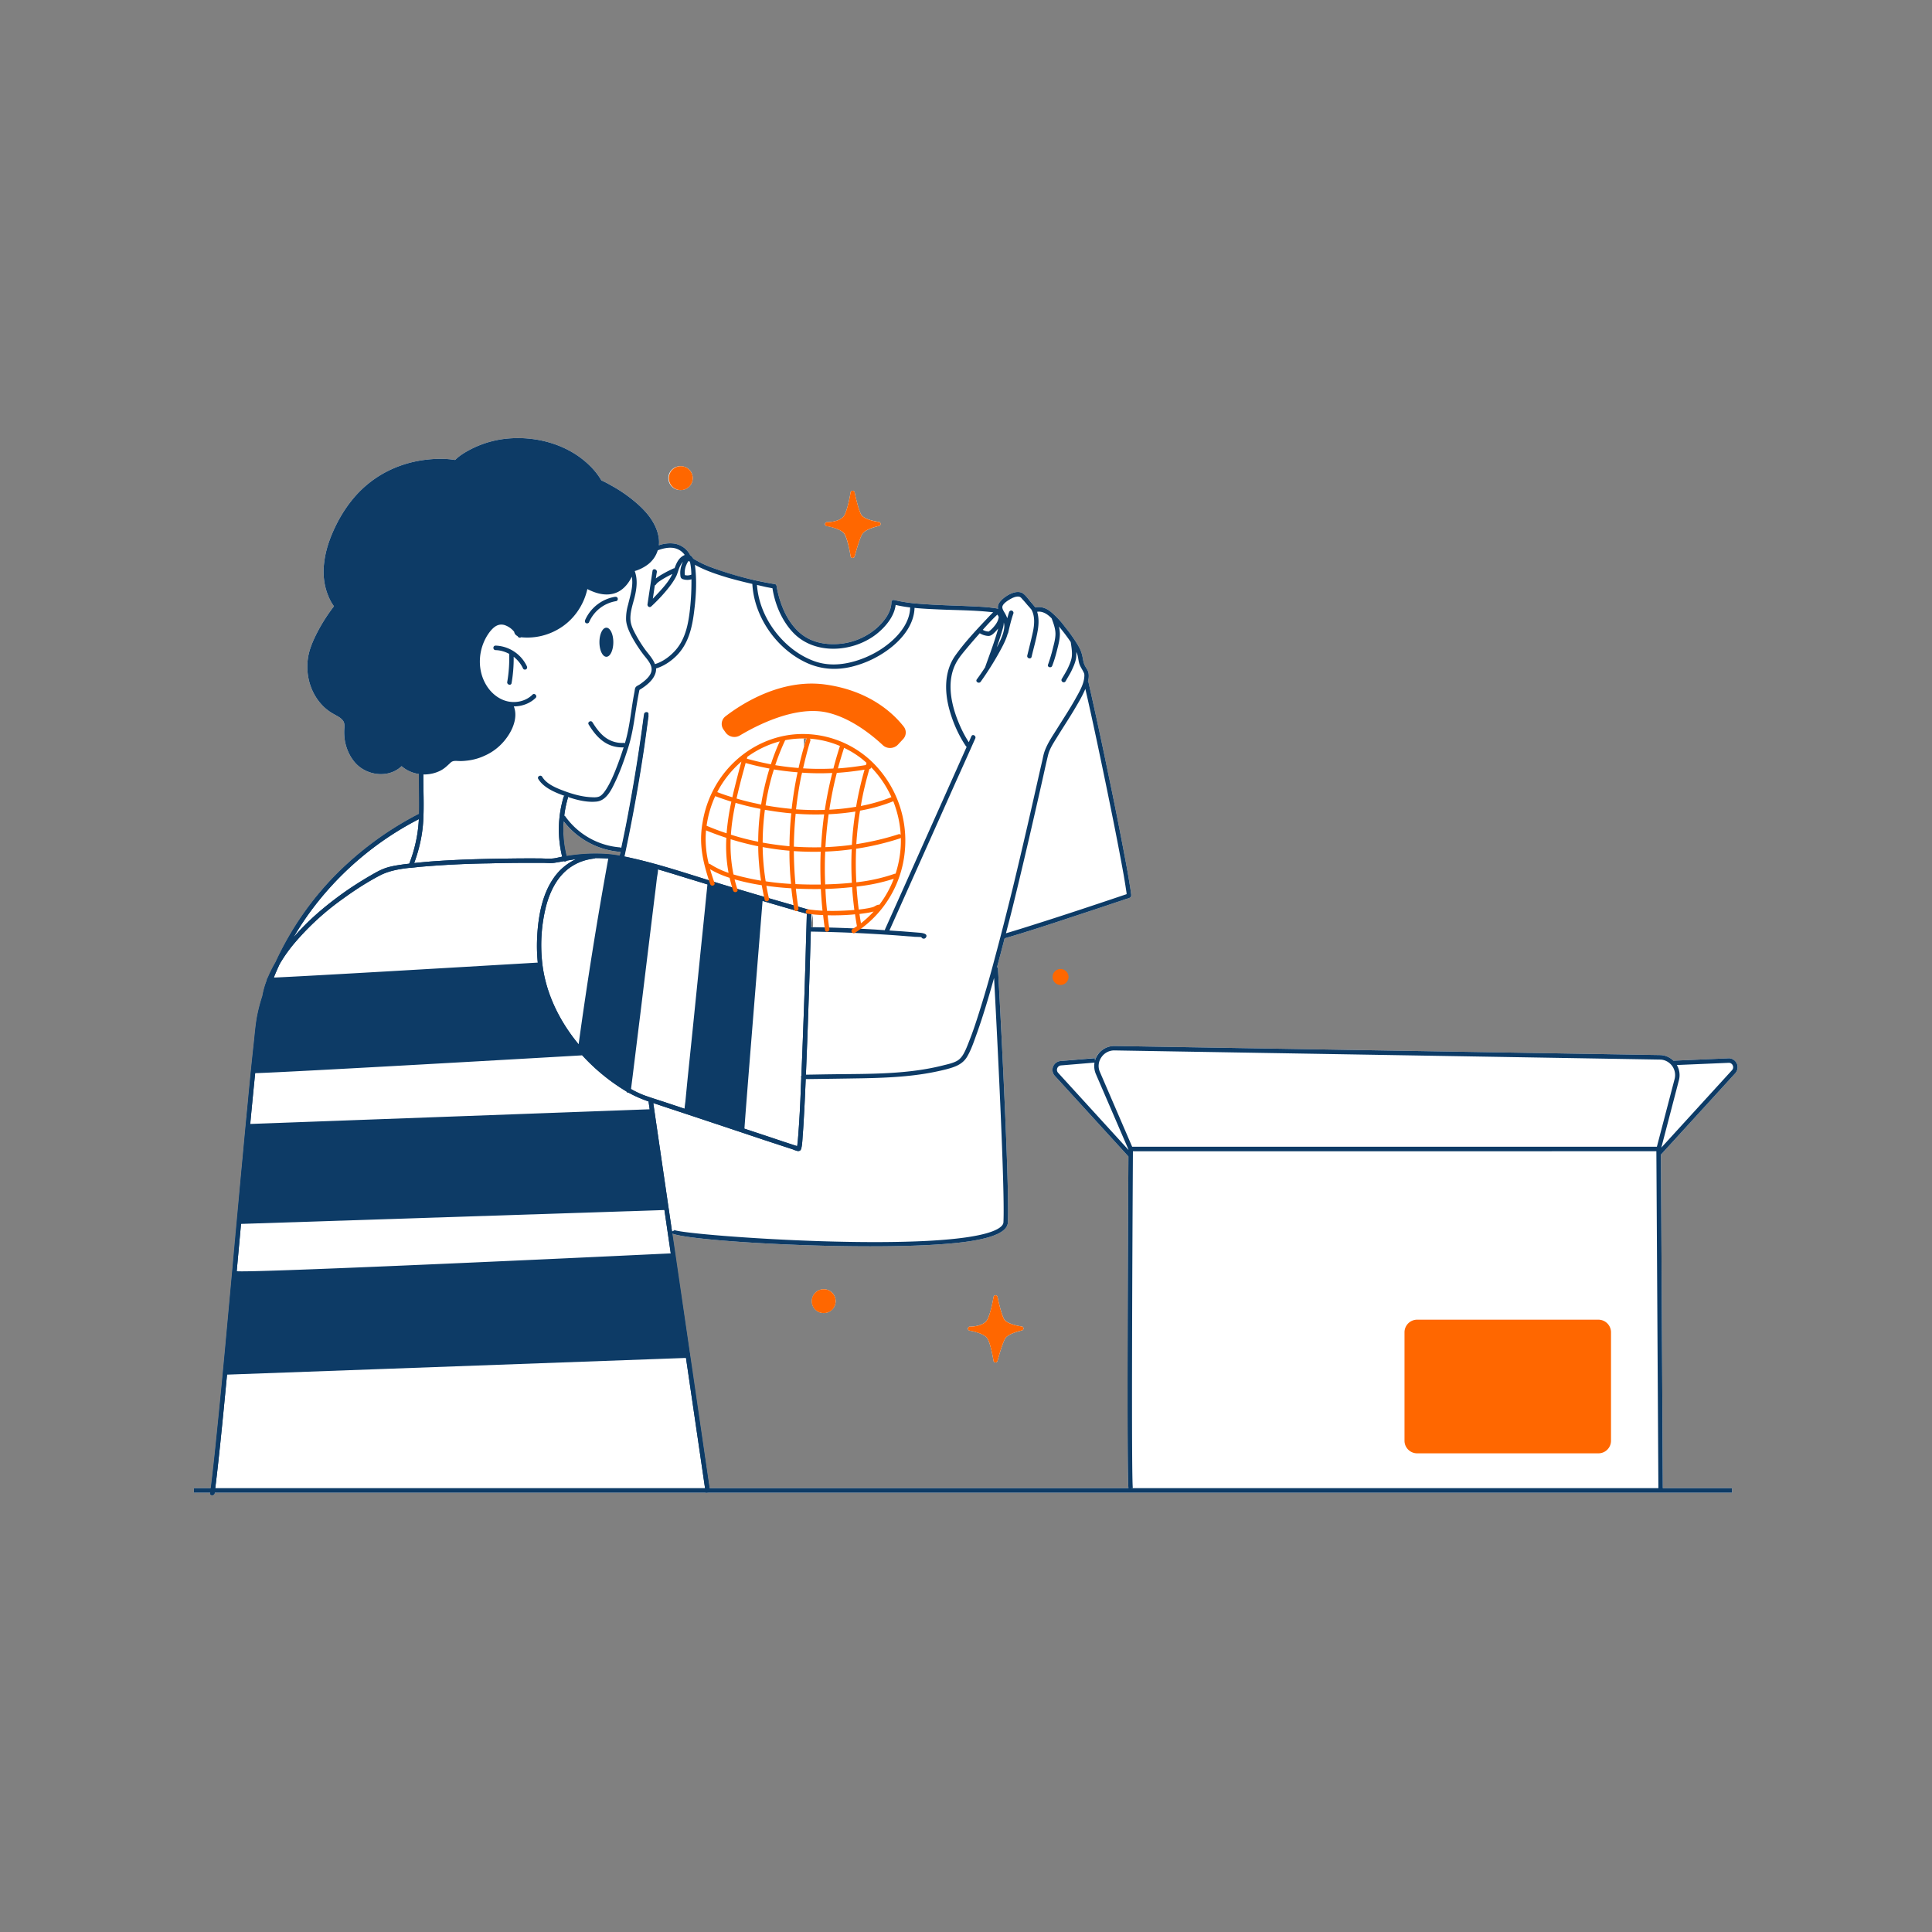 <svg xmlns="http://www.w3.org/2000/svg" width="100" height="100" viewBox="0 0 75 75"><rect x="0" y="0" width="75" height="75" fill="#808080" stroke="none"/><defs><clipPath id="a"><path d="M7.5 17h60v41.188h-60Zm0 0"></path></clipPath><clipPath id="b"><path d="M8 27h24v31.188H8Zm0 0"></path></clipPath><clipPath id="c"><path d="M40 40h27.5v18H40Zm0 0"></path></clipPath><clipPath id="d"><path d="M7.5 17h60v41.188h-60Zm0 0"></path></clipPath></defs><path fill="#fff" d="M40.863 37.926a.31.31 0 1 0 0 0M38.977 51.203c-.122-.215-.254-.863-.254-.863-.02-.074-.13-.078-.153 0 0 0-.082.555-.23.863-.145.313-.707.297-.707.297a.081.081 0 0 0-.008.152s.57.086.707.309.238.875.238.875c.024.074.133.07.153-.004 0 0 .172-.648.293-.863.12-.215.668-.324.668-.324.066-.032.062-.125-.004-.149 0 0-.586-.074-.703-.293M32.074 20.418s.57.09.707.312c.14.227.242.875.242.875.024.075.13.07.153 0 0 0 .172-.652.293-.867.12-.21.668-.324.668-.324a.083.083 0 0 0-.004-.152s-.586-.07-.703-.29c-.121-.214-.254-.863-.254-.863a.081.081 0 0 0-.156 0s-.083.555-.227.868c-.148.308-.707.293-.707.293-.074.023-.078.12-.012.148M31.516 50.512c0 .254.203.46.46.46a.462.462 0 1 0-.46-.46M26.43 19.023a.462.462 0 0 0 0-.925.463.463 0 1 0 0 .925m0 0"></path><g clip-path="url(#a)"><path fill="#fff" d="M67.363 41.664a.35.35 0 0 0 .067-.363.35.35 0 0 0-.305-.219l-2.164.094a.76.76 0 0 0-.523-.219l-21.172-.352a.79.79 0 0 0-.66.344.8.8 0 0 0-.098.223l-.012-.098-1.32.114a.34.34 0 0 0-.293.218.35.35 0 0 0 .066.36l2.856 3.129c-.012 1.91-.067 12.187 0 12.875H27.547l-.688-4.684-.066-.469-.004-.078h-.008l-.347-2.36-.227-1.55-.105-.738c.613.234 4.418.492 7.687.492 1.633 0 3.137-.067 4.035-.227.86-.152 1.285-.383 1.301-.699.078-1.488-.379-9.824-.387-9.906h-.035q.152-.562.297-1.125c1.008-.293 2-.625 2.992-.953q.668-.218 1.328-.442.2-.063.395-.133c.05-.015.14-.03.176-.074.035-.047.02-.117.011-.168a5 5 0 0 0-.047-.32 33 33 0 0 0-.187-1.055q-.301-1.604-.637-3.203a188 188 0 0 0-.777-3.598.1.1 0 0 0-.02-.03.7.7 0 0 0 .02-.34c-.024-.098-.094-.18-.137-.266-.07-.137-.074-.285-.113-.43-.047-.195-.156-.375-.266-.539a6 6 0 0 0-.398-.543 3.3 3.3 0 0 0-.57-.602c-.168-.128-.368-.195-.575-.148-.058-.066-.113-.137-.172-.203-.093-.11-.191-.254-.308-.34-.246-.168-.64.066-.82.238-.086.086-.165.184-.157.309 0 .016.008.031.012.047-.09-.024-.18-.031-.262-.043-.261-.031-.527-.043-.789-.055-.676-.031-1.347-.043-2.02-.098a6 6 0 0 1-.964-.144.085.085 0 0 0-.11.082c-.003.402-.304.773-.59 1.023a2.54 2.54 0 0 1-1.62.606c-.54.012-1.047-.137-1.434-.52-.297-.293-.5-.664-.637-1.05a4 4 0 0 1-.14-.489q-.017-.072-.028-.144l-.008-.043c-.003-.035-.023-.074-.062-.082q-.539-.09-1.07-.219a11 11 0 0 1-1.371-.422 4 4 0 0 1-.735-.351.33.33 0 0 0-.125-.137.06.06 0 0 0-.012-.035.84.84 0 0 0-.636-.414 1.3 1.3 0 0 0-.559.07q.017-.148-.008-.3c-.078-.505-.406-.927-.77-1.259a5.6 5.6 0 0 0-1.1-.777 4 4 0 0 0-.329-.172c-.008 0-.016-.008-.027-.012l-.008-.015a2.7 2.7 0 0 0-.453-.567c-.797-.78-1.961-1.12-3.059-1.05a3.9 3.9 0 0 0-1.48.39c-.235.117-.489.262-.676.45a3.6 3.6 0 0 0-.613-.044c-.508.008-1.02.09-1.5.262a4.2 4.2 0 0 0-1.707 1.125c-.293.32-.54.684-.743 1.07-.246.477-.449.993-.515 1.528-.063.441-.024.898.144 1.312.059.145.133.297.23.426a6.7 6.7 0 0 0-.675 1.067c-.148.293-.281.605-.332.933-.047.305-.031.621.047.922.078.297.215.578.414.816q.142.176.324.309c.125.098.27.164.403.246a.6.6 0 0 1 .171.149c.063.09.059.195.051.3q-.018.246.024.493c.058.316.199.625.422.867.453.484 1.285.578 1.777.105.187.164.426.27.672.305v.453c.004.367.015.734.004 1.102q-.01 0-.02.003a12.7 12.7 0 0 0-3.504 2.665q-.246.264-.469.546a12 12 0 0 0-1.574 2.532q-.083.145-.16.297v.003q-.076.152-.14.309h-.032l-.015.105c-.004.016-.012.032-.016.051q-.1.27-.152.559-.106.322-.176.648c-.086.387-.113.79-.156 1.18q-.123 1.124-.227 2.254-.04.376-.074.758-.104 1.109-.207 2.218c-.055.59-.106 1.176-.16 1.766q-.07.785-.145 1.574l-.305 3.328q-.138 1.482-.289 2.97c-.074.734-.148 1.472-.238 2.206-.012.067-.016.133-.027.196h-.653v.175h.633c0 .004-.004.008-.004.016-.011.11.16.11.176 0v-.016h58.906v-.175h-2.687l-.074-12.961.007.007ZM31.48 35.922l.075-.43q.004.17.008.34c0 .055 0 .105-.004.16h-.079zm-.187-7.254q-.01.053-.02.105l-.058.211-.012-.316zm-7.238 4.55a4.5 4.5 0 0 0-.723-.077 6.7 6.7 0 0 0-1.336.09q-.039-.16-.066-.313l-.012-.09q-.02-.11-.027-.223l-.012-.113q-.004-.104-.008-.207v-.11q.001-.122.008-.245v-.043a3.09 3.09 0 0 0 2.187 1.183c.008 0 .016-.004.02-.004q-.013.076-.031.153m0 0"></path></g><g clip-path="url(#b)"><path fill="#0d3b66" d="M31.434 35.324c-1.395-.398-2.793-.8-4.18-1.234-.91-.285-1.824-.578-2.758-.785-.086-.02-.168-.04-.254-.055q.45-2.099.766-4.227c.058-.406.113-.816.168-1.222.012-.11-.16-.11-.176 0a70 70 0 0 1-.7 4.312 50 50 0 0 1-.23 1.106 4.6 4.6 0 0 0-.738-.078 6.7 6.7 0 0 0-1.336.09 4.3 4.3 0 0 1 .047-2.247c.035-.105-.133-.152-.164-.043a4.4 4.4 0 0 0-.055 2.317h-.008c-.105.02-.246.058-.332.066-.18.02-.363 0-.539 0q-.69-.005-1.383.008c-.94.012-1.886.04-2.828.11q-.327.027-.656.062c.195-.531.32-1.078.352-1.64.035-.622 0-1.243.004-1.86 0-.113-.172-.113-.172 0-.004.531.02 1.062.004 1.598q-.01 0-.02.003a12.7 12.7 0 0 0-3.504 2.665 12 12 0 0 0-2.043 3.078 5 5 0 0 0-.3.609h-.032l-.015.11c-.004.015-.012.03-.016.046q-.1.27-.152.559-.106.322-.176.648c-.086.387-.113.79-.156 1.18q-.123 1.124-.227 2.254c-.098.992-.187 1.984-.281 2.976l-.305 3.34-.305 3.328q-.138 1.482-.289 2.97c-.074.734-.148 1.472-.238 2.206q-.023.194-.05.387c-.012.11.16.11.175 0 .086-.656.156-1.313.223-1.965q.134-1.313.258-2.633l17.816-.648.766 5.23.171-.023-.773-5.305-.004-.078h-.008L25.36 42.82q.561.188 1.13.375 1.605.533 3.21 1.07l1.074.352c.118.043.286.14.332-.035.043-.18.043-.375.06-.559.026-.34.042-.683.062-1.027q.068-1.44.12-2.883.053-1.466.098-2.925.026-.85.051-1.7v-.078c.004-.039-.027-.074-.062-.086m-8.364-1.996c.016-.004.028-.012.04-.016q.25-.001.503.016a167 167 0 0 0-1.152 7.211c-.758-.918-1.3-2.023-1.418-3.215a6.2 6.2 0 0 1 .152-2.136c.157-.598.45-1.196.98-1.543.27-.18.579-.282.895-.317m-10.824 1.797a12.1 12.1 0 0 1 4.016-3.328c-.004.012-.004.02-.004.035a5.5 5.5 0 0 1-.371 1.695c-.09.012-.184.02-.278.035-.246.036-.5.075-.73.168-.188.075-.36.18-.531.278-.27.156-.528.32-.786.492-.66.453-1.292.957-1.847 1.535a9 9 0 0 0-.324.356q.386-.663.855-1.266m-1.601 2.781c.066-.164.136-.32.21-.48.18-.309.391-.602.625-.871a10.2 10.2 0 0 1 1.82-1.657c.466-.34.954-.656 1.462-.921.355-.18.761-.247 1.16-.29a.1.1 0 0 0 .066-.003q.147-.016.293-.032a37 37 0 0 1 2.711-.136c.469-.012.942-.02 1.41-.02h.672c.149 0 .309.02.461-.004q.177-.029.356-.062c.035.02.078.008.109-.02.121-.02.242-.043.363-.058a2.15 2.15 0 0 0-.879.746c-.382.554-.539 1.246-.605 1.91-.043.453-.05.906-.004 1.36-3.195.187-8.95.527-10.242.581zm-.922 5.621q.088-.93.183-1.867c1.293-.035 11.461-.62 12.68-.691v-.02a7.7 7.7 0 0 0 1.734 1.422c.008.04.047.055.086.047.246.14.5.246.77.34l.043.304-15.504.57a1 1 0 0 0 .008-.105m16.07 3.446.246 1.683c-5.727.274-16.316.754-16.851.692.054-.614.113-1.227.167-1.836Zm1.582-11.782c-.07.7-.145 1.403-.215 2.102l-.258 2.543c-.074.73-.152 1.465-.226 2.195l-.07.727c-.012.094-.028.191-.032.285q-.305-.105-.605-.203c-.324-.11-.653-.207-.973-.324a4 4 0 0 1-.5-.239c.031-.265.067-.527.098-.793.086-.683.168-1.367.254-2.05l.304-2.493q.131-1.072.262-2.144c.031-.234.059-.473.086-.707.016-.11.043-.227.043-.336v-.004c.367.105.73.219 1.098.332q.41.122.82.25c-.027.285-.059.57-.086.86m3.629 9.32c.008-.003.02 0 .02.009zm.285-7.956q-.034 1.328-.082 2.656c-.035.984-.07 1.973-.117 2.957a42 42 0 0 1-.117 2.094c-.004.047-.012.093-.016.14-.004.051-.004.043-.012.086v.004c-.05-.015-.105-.031-.113-.035q-.21-.07-.426-.14-.751-.254-1.508-.5c.04-.66.47-5.954.704-8.844.554.16 1.109.324 1.664.484.02.008.035.012.054.016q-.014.543-.03 1.082m0 0"></path></g><g clip-path="url(#c)"><path fill="#0d3b66" d="M67.363 41.664a.35.35 0 0 0 .067-.36.35.35 0 0 0-.305-.222l-2.164.094a.76.76 0 0 0-.523-.219l-21.172-.352a.78.78 0 0 0-.758.567l-.008-.094-1.324.11a.345.345 0 0 0-.227.578l2.856 3.129c-.012 1.933-.07 12.468.004 12.898l.168-.027c-.059-.36-.024-8.657.003-13.075H64.3l.079 13.164h.172l-.074-13.046.007.007Zm-.242-.406a.17.17 0 0 1 .149.11.17.17 0 0 1-.036.179l-2.742 3.004.684-2.621a.77.77 0 0 0-.082-.586Zm-23.316 3.379-2.727-2.989a.17.17 0 0 1-.035-.18.17.17 0 0 1 .148-.109l1.297-.109a.8.8 0 0 0 .051.438l1.266 2.933zm20.515-.121H43.95l-1.25-2.899a.58.58 0 0 1 .054-.57.6.6 0 0 1 .508-.27l21.176.356c.183 0 .355.09.468.238.11.145.149.336.102.516Zm0 0"></path></g><path fill="#0d3b66" d="M19.238 25.063c-.113 0-.113.171 0 .175.188.004.367.059.528.145q.018.55-.075 1.09c-.02.109.149.156.168.047q.088-.506.082-1.024c.153.121.282.277.364.457.02.043.078.05.117.031.043-.027.05-.074.031-.12a1.4 1.4 0 0 0-1.215-.802m0 0"></path><g clip-path="url(#d)"><path fill="#0d3b66" d="m27.547 57.77-1.445-9.88c.613.235 4.418.493 7.687.493 1.633 0 3.137-.067 4.035-.227.86-.152 1.285-.383 1.301-.699.078-1.488-.379-9.824-.387-9.906h-.035q.152-.562.297-1.125c1.008-.293 2-.625 2.992-.953q.668-.218 1.328-.442.2-.063.395-.133c.05-.015.14-.03.176-.074.035-.047.02-.117.011-.168a5 5 0 0 0-.047-.32 33 33 0 0 0-.187-1.055q-.301-1.604-.637-3.203a188 188 0 0 0-.777-3.598.1.1 0 0 0-.02-.03.7.7 0 0 0 .02-.34c-.024-.098-.094-.18-.137-.266-.07-.137-.074-.285-.113-.43-.047-.195-.156-.375-.266-.539a6 6 0 0 0-.398-.543 3.3 3.3 0 0 0-.57-.602c-.168-.128-.368-.195-.575-.148-.058-.066-.113-.137-.172-.203-.093-.11-.191-.254-.308-.34-.246-.168-.64.066-.82.238-.086.086-.165.184-.157.309 0 .016.008.031.012.047-.09-.024-.18-.031-.262-.043-.261-.031-.527-.043-.789-.055-.676-.031-1.347-.043-2.02-.098a6 6 0 0 1-.964-.144.085.085 0 0 0-.11.082c-.003.402-.304.773-.59 1.023a2.54 2.54 0 0 1-1.62.606c-.54.012-1.047-.137-1.434-.52-.297-.293-.5-.664-.637-1.05a4 4 0 0 1-.14-.489q-.017-.072-.028-.144l-.008-.043c-.003-.035-.023-.074-.062-.082a13.2 13.2 0 0 1-2.441-.64 4 4 0 0 1-.735-.352.33.33 0 0 0-.125-.137.06.06 0 0 0-.012-.035.84.84 0 0 0-.636-.414 1.3 1.3 0 0 0-.559.07q.017-.148-.008-.3c-.078-.505-.406-.927-.77-1.259a5.6 5.6 0 0 0-1.1-.777 4 4 0 0 0-.329-.172c-.008 0-.016-.008-.027-.012l-.008-.015a2.7 2.7 0 0 0-.453-.567c-.797-.78-1.961-1.12-3.059-1.05a3.9 3.9 0 0 0-1.48.39c-.235.117-.489.262-.676.45a3.6 3.6 0 0 0-.613-.044c-.508.008-1.02.09-1.5.262a4.2 4.2 0 0 0-1.707 1.125c-.293.32-.54.684-.743 1.07-.246.477-.449.993-.515 1.528-.063.441-.024.898.144 1.312.059.149.133.297.23.426a6.7 6.7 0 0 0-.675 1.067c-.148.293-.281.605-.332.933-.047.305-.031.621.047.922.078.297.215.578.414.816q.142.176.324.309c.125.098.27.164.403.246a.6.6 0 0 1 .171.149c.063.09.059.195.051.3q-.018.246.024.493c.058.316.199.625.422.867.453.484 1.285.578 1.777.105.187.164.426.27.672.305-.004.52.015 1.035.004 1.555q-.01 0-.02.003a12.7 12.7 0 0 0-3.504 2.665 12 12 0 0 0-2.043 3.078c-.144.246-.27.5-.363.765q-.1.27-.152.559-.106.322-.176.648c-.086.387-.113.79-.156 1.18q-.123 1.124-.227 2.254c-.098.992-.187 1.984-.281 2.976l-.305 3.34-.305 3.328q-.138 1.482-.289 2.97c-.074.734-.148 1.472-.238 2.206a3 3 0 0 1-.027.196h-.653v.175h.633q.001.005-.004.016c-.011.11.16.11.176 0v-.016h58.906v-.175Zm11.406-10.32q-.008.138-.238.265c-1.832.992-12.153.25-12.563.027a.1.1 0 0 1 .024.024l-.09.039-.727-4.985q.561.188 1.13.375 1.605.533 3.21 1.07l1.074.352c.118.043.286.14.332-.035.043-.18.043-.375.06-.559.026-.34.042-.683.062-1.027.02-.367.035-.738.05-1.105q1.103-.013 2.211-.032c.73-.015 1.465-.043 2.188-.144q.546-.075 1.082-.211c.312-.086.597-.18.777-.469.172-.285.281-.629.395-.941.25-.703.457-1.414.66-2.13.09 1.692.43 8.196.363 9.485M23.07 33.327c.016-.004.028-.012.04-.016.288 0 .578.016.863.063.906.156 1.789.434 2.668.707a233 233 0 0 0 4.68 1.39q-.014.544-.032 1.083-.034 1.328-.082 2.656-.045 1.276-.098 2.55a.09.09 0 0 0-.004.083c-.007.11-.007.218-.015.324a42 42 0 0 1-.117 2.094c-.004.047-.012.093-.016.14-.004.051-.004.043-.012.086v.004c-.05-.015-.105-.031-.113-.035q-.21-.07-.426-.14-1.47-.492-2.941-.977-.748-.253-1.496-.5c-.324-.11-.653-.207-.973-.324-.36-.133-.7-.348-1.008-.567a7.7 7.7 0 0 1-1.234-1.074c-.91-.977-1.578-2.21-1.711-3.55a6.2 6.2 0 0 1 .152-2.138c.157-.597.45-1.195.98-1.542.27-.18.579-.282.895-.317m-1.074-.098a4.2 4.2 0 0 1-.117-1.347 3.08 3.08 0 0 0 2.187 1.187c.008 0 .016-.004.02-.004q-.013.076-.031.153a4.5 4.5 0 0 0-.723-.078 6.7 6.7 0 0 0-1.336.09m9.027 11.29q0-.001-.02-.008c.009-.004.02 0 .02.008m11.11-17.778c.281 1.219.535 2.438.789 3.66.246 1.196.488 2.387.703 3.586q.048.282.09.559c.008.058.015.086.02.148v.016c-1.204.406-2.41.809-3.622 1.191q-.528.17-1.062.328c.086-.335.176-.671.258-1.007q.327-1.33.636-2.664.247-1.065.489-2.137c.086-.375.164-.754.257-1.129.063-.238.207-.453.332-.656.227-.371.47-.735.692-1.11.148-.25.305-.511.418-.785m-2.98-3.445c.113-.07.28-.164.417-.133.063.016.098.078.14.121.06.063.118.133.173.2q.08.088.16.183v.004c.14.25.113.582.055.855-.067.309-.145.614-.22.922-.023.11.145.156.169.047.078-.34.18-.68.238-1.023.04-.235.05-.493-.023-.723.215-.035.406.094.562.254.07.187.149.398.149.601 0 .192-.059.399-.106.586q-.076.31-.183.61c-.04.101.129.148.164.043.078-.203.14-.414.191-.625.05-.196.106-.41.106-.614a1.4 1.4 0 0 0-.036-.285c.16.192.317.395.457.606v.004c.028.191.067.406.036.597-.028.157-.102.313-.168.453-.067.13-.145.254-.215.375-.059.098.09.188.148.09.074-.133.156-.258.223-.394.074-.156.156-.328.183-.504.012-.078.012-.16.008-.242l.035.082c.04.117.043.234.075.351.039.145.129.254.187.387.016.031.02.082.016.125-.012.316-.215.64-.364.91-.214.38-.453.742-.683 1.11-.172.277-.367.554-.484.863-.043.11-.067.226-.09.34q-.069.299-.137.597c-.145.645-.29 1.285-.438 1.93-.195.84-.39 1.68-.593 2.516-.22.886-.442 1.773-.68 2.652a44 44 0 0 1-.676 2.324c-.097.301-.199.606-.316.899-.059.152-.117.308-.192.453-.07.14-.16.27-.304.347-.149.079-.325.118-.485.157-1.418.367-2.898.336-4.347.355-.34.004-.68.012-1.02.016q.031-.802.063-1.606.051-1.466.097-2.925c.008-.344.02-.684.028-1.024.722.012 1.437.035 2.156.074q.54.03 1.086.067.27.02.547.043.13.006.254.02c.027 0 .18.003.25.01.007.017.02.032.03.04a.1.1 0 0 0 .067.02c.032.003.063-.02.078-.04.11-.164-.175-.183-.254-.191l-.593-.047c-.188-.015-.375-.023-.567-.039q1.296-2.895 2.59-5.797.374-.824.742-1.656c.047-.102-.101-.188-.148-.09q-.053.117-.102.235c-.199-.305-.355-.641-.48-.981-.234-.652-.356-1.422-.031-2.066.113-.223.277-.414.437-.606q.244-.292.5-.578a.7.7 0 0 0 .324.105c.114.008.203-.085.278-.16q.06-.064.113-.129c-.137.497-.324.985-.496 1.47q-.005.01-.004.023a8 8 0 0 1-.332.484c-.063.09.086.18.152.09a12 12 0 0 0 .723-1.145c.117-.215.254-.46.324-.715q.013-.016.02-.039c.058-.25.117-.507.203-.753.015-.047-.02-.098-.063-.11-.047-.012-.09.016-.105.063-.027.078-.047.156-.07.234a1.4 1.4 0 0 0-.07-.156c-.04-.078-.118-.176-.122-.27 0-.117.16-.222.242-.277m-.223 1.101a1 1 0 0 0 .039-.234q.018.07.02.152c-.009.23-.118.47-.216.672q-.035.07-.078.14.129-.36.235-.73m-.211-.539a.5.5 0 0 1 .054.094q-.004.006-.003.012c-.02.16-.13.308-.239.422q-.041.042-.09.086c-.011.007-.027.023-.043.03l-.011.013h-.02a.46.46 0 0 1-.215-.067q.007-.004.008-.008c.164-.183.328-.363.504-.53.016-.02.04-.036.055-.052m-8.977-1.07.246.047c.094.613.36 1.246.782 1.7.828.898 2.316.8 3.238.093.347-.27.707-.684.762-1.145.183.043.375.075.566.098 0 .008-.004.016-.004.027-.02.493-.328.922-.68 1.246-.41.375-.922.653-1.457.81-.511.151-1.047.187-1.558.01-.598-.21-1.114-.616-1.504-1.109-.418-.53-.7-1.183-.746-1.859zm-2.797.965c.078-.598.114-1.227.032-1.828.414.23.875.379 1.32.512q.451.126.91.23c.07 1.3.969 2.566 2.16 3.086.543.234 1.102.266 1.676.133a4 4 0 0 0 1.59-.785c.453-.372.847-.891.87-1.493v-.011c.329.035.661.047.985.062.614.027 1.23.027 1.844.086.066.008.148.012.227.024-.008.003-.012.011-.02.015-.082.078-.156.16-.234.242-.422.45-.86.914-1.22 1.422-.429.61-.42 1.39-.233 2.082.136.5.355 1.004.648 1.438.008.008.016.02.027.023l-2.425 5.426q-.372.831-.743 1.656c-.004.016-.007.024-.007.035-.157-.007-.317-.023-.473-.03q-1.199-.07-2.399-.087.005-.252.016-.504v-.078c.004-.039-.027-.074-.062-.086-1.395-.398-2.793-.8-4.18-1.234-.91-.285-1.824-.578-2.758-.785q-.135-.031-.27-.055.458-2.14.782-4.305.086-.609.168-1.218c.012-.114-.16-.11-.176 0a70 70 0 0 1-.7 4.308q-.088.444-.183.883a.1.1 0 0 0-.05-.023 2.89 2.89 0 0 1-2.122-1.204.07.07 0 0 0-.039-.027q.042-.345.137-.68c.008-.015.004-.03 0-.047.355.122.754.22 1.121.18.379-.043.574-.457.719-.765.199-.415.351-.852.492-1.29.148-.453.223-.921.293-1.39.047-.297.094-.594.156-.89.242-.145.52-.356.613-.626a.5.5 0 0 0 .032-.207c.293-.086.57-.273.785-.484.465-.461.613-1.082.691-1.711m-.293-1.84a.5.5 0 0 1 .059-.11q.018-.024.035-.03a.1.1 0 0 0 .031.03q.002-.001.004.005l.012.039c.031.148.043.304.047.46h-.004a.4.4 0 0 1-.238.02q0 .001-.012-.004c0-.015-.004-.035-.004-.043a.76.76 0 0 1 .07-.367m-2.011.254c.18-.05.355-.14.504-.25.195-.148.324-.34.39-.555.18-.066.371-.113.563-.097a.66.66 0 0 1 .484.277c-.008.004-.016.004-.023.012-.211.097-.297.3-.372.504a.1.1 0 0 0-.046.011q-.129.06-.258.125c-.14.078-.29.157-.414.254q-.007.005-.008.004.017-.123.039-.246c.016-.11-.152-.156-.168-.047l-.195 1.297c-.012.082.078.148.148.082.285-.266.555-.555.785-.871.07-.102.14-.207.192-.32.058-.133.086-.274.156-.403a.7.7 0 0 1 .098-.144l-.012.02q-.076.168-.094.355a1 1 0 0 0 .004.168c.004.039.008.074.035.101.02.024.047.035.074.043a.56.56 0 0 0 .32 0v.102c0 .316-.015.637-.046.95-.059.593-.16 1.226-.563 1.69-.207.239-.496.457-.808.551-.082-.222-.278-.418-.403-.597a5 5 0 0 1-.324-.516c-.09-.164-.183-.34-.215-.527-.047-.32.075-.653.153-.961.082-.34.125-.68.004-1.012m.847.492.043-.043.016-.012.012-.011q.093-.065.191-.125.17-.1.352-.188c-.125.274-.34.512-.54.73l-.218.231c.027-.176.05-.347.078-.52.027-.007.047-.03.062-.058-.011.02 0 .008.004-.004m-2.133-3.988s0-.008-.003-.012c.003.004.011.008.003.012M16.43 31.863c.035-.601 0-1.203.004-1.8h.09c.187-.008.37-.051.538-.13.176-.081.293-.199.43-.328.098-.093.223-.062.348-.062.117.004.23-.008.348-.023q.344-.047.66-.2c.382-.175.699-.465.918-.824.195-.316.32-.723.18-1.074.312 0 .624-.11.85-.332.075-.078-.046-.203-.124-.125-.25.25-.625.336-.965.262-.348-.079-.64-.32-.824-.622-.39-.632-.32-1.48.125-2.07.144-.183.316-.34.57-.273a.8.8 0 0 1 .383.265c.012.078.059.13.125.164q.01.012.02.024c.03.047.09.047.124.023a2.376 2.376 0 0 0 1.434-.309c.582-.331.992-.91 1.137-1.562.37.192.808.305 1.199.106.238-.125.41-.344.527-.586.067.36-.062.734-.144 1.086a1.9 1.9 0 0 0-.078.609c.02.215.11.414.207.605q.189.353.43.676c.132.184.382.414.351.664-.027.23-.285.422-.465.547-.05.031-.125.059-.156.11-.031.046-.031.128-.043.18q-.02.108-.04.218c-.085.492-.136.996-.253 1.484-.023.098-.05.192-.078.29a.05.05 0 0 0-.051-.016 1.1 1.1 0 0 1-.742-.238c-.192-.153-.336-.356-.465-.563-.059-.094-.207-.008-.148.086.14.23.304.453.52.621.241.188.53.281.835.266 0 0 0-.004.004-.004q-.1.315-.215.625c-.129.344-.266.691-.46 1-.067.101-.15.226-.259.281-.09.043-.199.04-.297.035-.367-.012-.742-.117-1.085-.246-.297-.11-.68-.265-.848-.55-.059-.094-.207-.008-.152.085.207.344.656.528 1.02.657a.1.1 0 0 0-.036.046 4.4 4.4 0 0 0-.055 2.317h-.008c-.105.02-.246.058-.332.066-.18.02-.363 0-.539 0q-.69-.005-1.383.008c-.94.012-1.886.04-2.828.11q-.327.027-.656.062c.195-.531.32-1.078.352-1.64m-4.184 3.262a12.1 12.1 0 0 1 4.016-3.328c-.004.012-.004.02-.004.035a5.5 5.5 0 0 1-.371 1.695c-.09.012-.184.02-.278.035-.246.036-.5.075-.73.168-.188.075-.36.18-.531.278-.27.156-.528.32-.786.492-.66.453-1.292.957-1.847 1.535a9 9 0 0 0-.324.356q.386-.663.855-1.266M8.356 57.77c.074-.59.136-1.184.199-1.774.097-.926.183-1.848.273-2.773l.305-3.254.305-3.34q.139-1.553.285-3.102c.078-.828.156-1.656.246-2.484.05-.492.097-1 .172-1.484.043-.266.109-.536.195-.801 0-.008.008-.016.008-.024q.007-.018.008-.03c.09-.274.191-.54.293-.798.066-.164.136-.32.21-.48.18-.309.391-.602.625-.871a10.2 10.2 0 0 1 1.82-1.657c.466-.34.954-.656 1.462-.921.355-.18.761-.247 1.16-.29a.1.1 0 0 0 .066-.003q.147-.016.293-.032a37 37 0 0 1 2.711-.136c.469-.012.942-.02 1.41-.02h.672c.149 0 .309.02.461-.004q.177-.029.356-.062c.035.02.078.008.109-.02.121-.02.242-.043.363-.058a2.15 2.15 0 0 0-.879.746c-.382.554-.539 1.246-.605 1.91-.07.73-.04 1.472.148 2.183.172.664.473 1.293.856 1.864a7.7 7.7 0 0 0 2.449 2.324c.27.156.55.277.844.379L27.37 57.77Zm0 0"></path></g><path fill="#0d3b66" d="M22.746 24.188c.04.023.102.011.121-.032a1.38 1.38 0 0 1 1.055-.82c.043-.008.07-.063.058-.106-.011-.05-.058-.066-.105-.062a1.55 1.55 0 0 0-1.16.902c-.016.043-.012.094.031.117M23.54 24.367c-.15 0-.27.25-.27.563s.12.566.27.566c.148 0 .269-.254.269-.566 0-.313-.122-.563-.27-.563m0 0"></path><path fill="#ff6700" d="M32.047 26.574c-1.73-.242-3.266.758-3.879 1.23a.373.373 0 0 0-.082.516l.086.121a.42.42 0 0 0 .55.11c.645-.387 2.126-1.153 3.352-.899.938.2 1.774.88 2.196 1.274.164.156.43.144.585-.016l.204-.219a.37.37 0 0 0 .023-.484c-.36-.46-1.273-1.387-3.035-1.633m0 0"></path><path fill="#ff6700" d="M30.797 28.512c-1.168.117-2.219.781-2.871 1.754a4.2 4.2 0 0 0-.649 1.644 3.6 3.6 0 0 0-.05.938c.027.351.105.695.203 1.03q.065.225.14.442c.035.106.203.059.168-.047a8 8 0 0 1-.172-.53c.239.144.497.25.758.335.04.168.082.332.137.496.035.102.203.059.168-.047a5 5 0 0 1-.113-.39 8.539 8.539 0 0 0 1.055.227q.05.28.113.562c.027.11.191.062.168-.047-.04-.164-.07-.328-.102-.492q.157.022.309.039c.218.027.441.043.66.058q.045.41.11.82c.019.11.183.067.167-.042a13 13 0 0 1-.101-.766q.487.023.968.016a.1.1 0 0 1 .004.023q.02.411.063.817a5 5 0 0 1-.543-.051c-.106-.016-.157.152-.043.168q.298.045.61.054c.019.196.046.387.073.582.02.11.184.063.168-.046q-.039-.264-.066-.528.434.011.863-.02.1-.006.2-.019.033.233.074.461c-.059.04-.114.074-.172.11-.094.058-.008.21.09.152a4.2 4.2 0 0 0 1.941-3.172 4.27 4.27 0 0 0-1.152-3.348 3.88 3.88 0 0 0-3.176-1.183m3.808 2.433a6.6 6.6 0 0 1-1.187.344q.023-.148.05-.289c.075-.387.173-.77.282-1.148q.006.001.012-.004a.066.066 0 0 0 .058-.059c.328.336.594.73.785 1.156m.36 1.465a.075.075 0 0 0-.09-.023c-.531.172-1.078.297-1.633.383q.04-.657.145-1.301a6.6 6.6 0 0 0 1.281-.36q.001-.004.008-.007c.164.418.265.859.289 1.308m-2.93.649q.517-.019 1.028-.09-.029.65.007 1.3c-.347.036-.695.055-1.035.063q-.03-.637 0-1.273m.008-.172q.036-.645.125-1.278.523-.023 1.039-.105c-.066.426-.113.86-.137 1.293-.34.047-.683.074-1.027.09m-4.277-1.98q.31.115.625.214a9 9 0 0 0-.184 1.227 9 9 0 0 1-.77-.29h-.007c.054-.398.168-.788.336-1.152m.675.878c.032-.207.07-.41.114-.617q.481.141.968.234-.088.634-.09 1.274a9.46 9.46 0 0 1-1.059-.273q.02-.313.067-.618m.563-2.398a3.8 3.8 0 0 1 1.266-.606q-.197.434-.344.89a11 11 0 0 1-.934-.218l.012-.035zm-.133.511.074-.277c.305.086.617.156.926.215-.14.457-.25.926-.324 1.398l-.324-.07a9 9 0 0 1-.63-.164q.126-.556.278-1.102m2.563-1.222c.402.027.8.125 1.175.285q-.005-.001-.004.004a16 16 0 0 0-.253.87c-.391.02-.786.017-1.176-.007.082-.36.172-.719.281-1.07a.07.07 0 0 0-.023-.082m.875 1.332a15 15 0 0 0-.29 1.433c-.37.012-.746.004-1.117-.023q.072-.637.196-1.262c.011-.054.027-.105.039-.16q.585.04 1.172.012m.175-.004q.54-.037 1.078-.125a13 13 0 0 0-.328 1.441 9 9 0 0 1-1.039.114 14 14 0 0 1 .29-1.43m-1.754 1.398q-.509-.047-1.011-.136.094-.634.277-1.25l.047-.145q.457.075.918.11c-.102.472-.176.945-.23 1.421m-1.039.035c.25.043.5.083.75.11.09.012.184.02.274.027q-.065.639-.07 1.278a12 12 0 0 1-1.04-.141c0-.426.032-.852.086-1.273m1.196.153q.552.04 1.105.023-.086.639-.12 1.278-.528.011-1.056-.024c.004-.426.028-.855.07-1.277m2.75-1.977-.024.086c-.36.059-.718.106-1.086.13q.111-.405.239-.798c.277.133.539.297.773.496q.051.044.098.086m-2.313-.941a.05.05 0 0 0-.031.043q-.17.54-.293 1.098a10 10 0 0 1-.906-.11c.11-.332.238-.652.386-.969a3.6 3.6 0 0 1 .844-.062m-2.543.89q-.153.557-.289 1.118-.034.135-.062.27a7 7 0 0 1-.586-.2q.002-.006.004-.012c.234-.449.554-.847.933-1.175m-1.215 3.981c-.02-.012-.035-.016-.054-.012a4 4 0 0 1-.117-1.113l.011-.184q.392.16.79.29a5.644 5.644 0 0 0 .086 1.36 3.2 3.2 0 0 1-.716-.341m1.258.496a6 6 0 0 1-.351-.094 5.7 5.7 0 0 1-.11-1.367q.53.164 1.07.274.001.334.032.675.024.329.078.66-.365-.062-.719-.148m.899.172a9.4 9.4 0 0 1-.118-1.328c.344.062.692.113 1.04.14a12 12 0 0 0 .062 1.29c-.332-.02-.66-.051-.984-.102m1.156.11c-.04-.426-.059-.856-.063-1.282q.522.035 1.043.023c-.02.426-.015.848 0 1.274q-.487.007-.98-.016m2.14 1.015c-.3.02-.609.031-.914.023a12 12 0 0 1-.062-.851c.344-.008.691-.035 1.035-.07.004.042.004.085.008.128.02.254.047.504.078.758zm1.114-.211q-.013-.005-.02-.004c-.074 0-.152.063-.21.086-.067.023-.133.035-.204.05a5 5 0 0 1-.363.052 14 14 0 0 1-.086-.891c.02-.004.035-.004.055-.008a7 7 0 0 0 1.39-.297 4 4 0 0 1-.562 1.012m-.664.68-.047.035c-.024-.121-.04-.242-.059-.36.11-.015.219-.027.325-.046q.116-.017.226-.051a4 4 0 0 1-.445.422m1.297-1.89q-.013 0-.032.003a6.7 6.7 0 0 1-1.492.332 13 13 0 0 1-.008-1.305h.02a10.6 10.6 0 0 0 1.668-.394.06.06 0 0 0 .047-.035c.015.476-.059.953-.203 1.398M26.43 18.098a.463.463 0 1 0-.003.927.463.463 0 0 0 .003-.927M41.48 37.926a.3.3 0 0 1-.093.219.3.3 0 0 1-.215.09.3.3 0 0 1-.219-.09.29.29 0 0 1-.09-.22q-.002-.126.09-.218a.3.3 0 0 1 .219-.09q.125 0 .215.09a.3.3 0 0 1 .093.219M62.05 51.23h-7.038a.49.49 0 0 0-.489.489v4.21c0 .27.22.489.489.489h7.039c.27 0 .488-.219.488-.488v-4.211a.49.49 0 0 0-.488-.489M32.074 20.422s.57.086.711.308c.137.223.238.875.238.875.024.075.13.07.153-.003 0 0 .172-.649.293-.864.12-.215.668-.324.668-.324.066-.031.062-.125-.004-.148 0 0-.586-.075-.703-.29-.121-.218-.254-.867-.254-.867a.081.081 0 0 0-.156 0s-.083.555-.227.868c-.148.308-.707.293-.707.293a.082.082 0 0 0-.012.152M39.68 51.496s-.586-.074-.703-.289c-.122-.219-.254-.867-.254-.867-.02-.078-.13-.078-.153 0 0 0-.086.555-.23.867-.149.309-.707.293-.707.293-.07.023-.078.121-.012.152 0 0 .57.086.711.309.137.223.238.875.238.875a.08.08 0 0 0 .153-.004s.172-.648.293-.863c.12-.215.668-.324.668-.324.066-.032.062-.125-.004-.149M32.438 50.512a.45.45 0 0 1-.461.46.45.45 0 0 1-.329-.132.46.46 0 0 1-.136-.328q.001-.195.136-.328.135-.136.329-.137c.128 0 .234.047.328.137q.134.135.133.328m0 0"></path></svg>